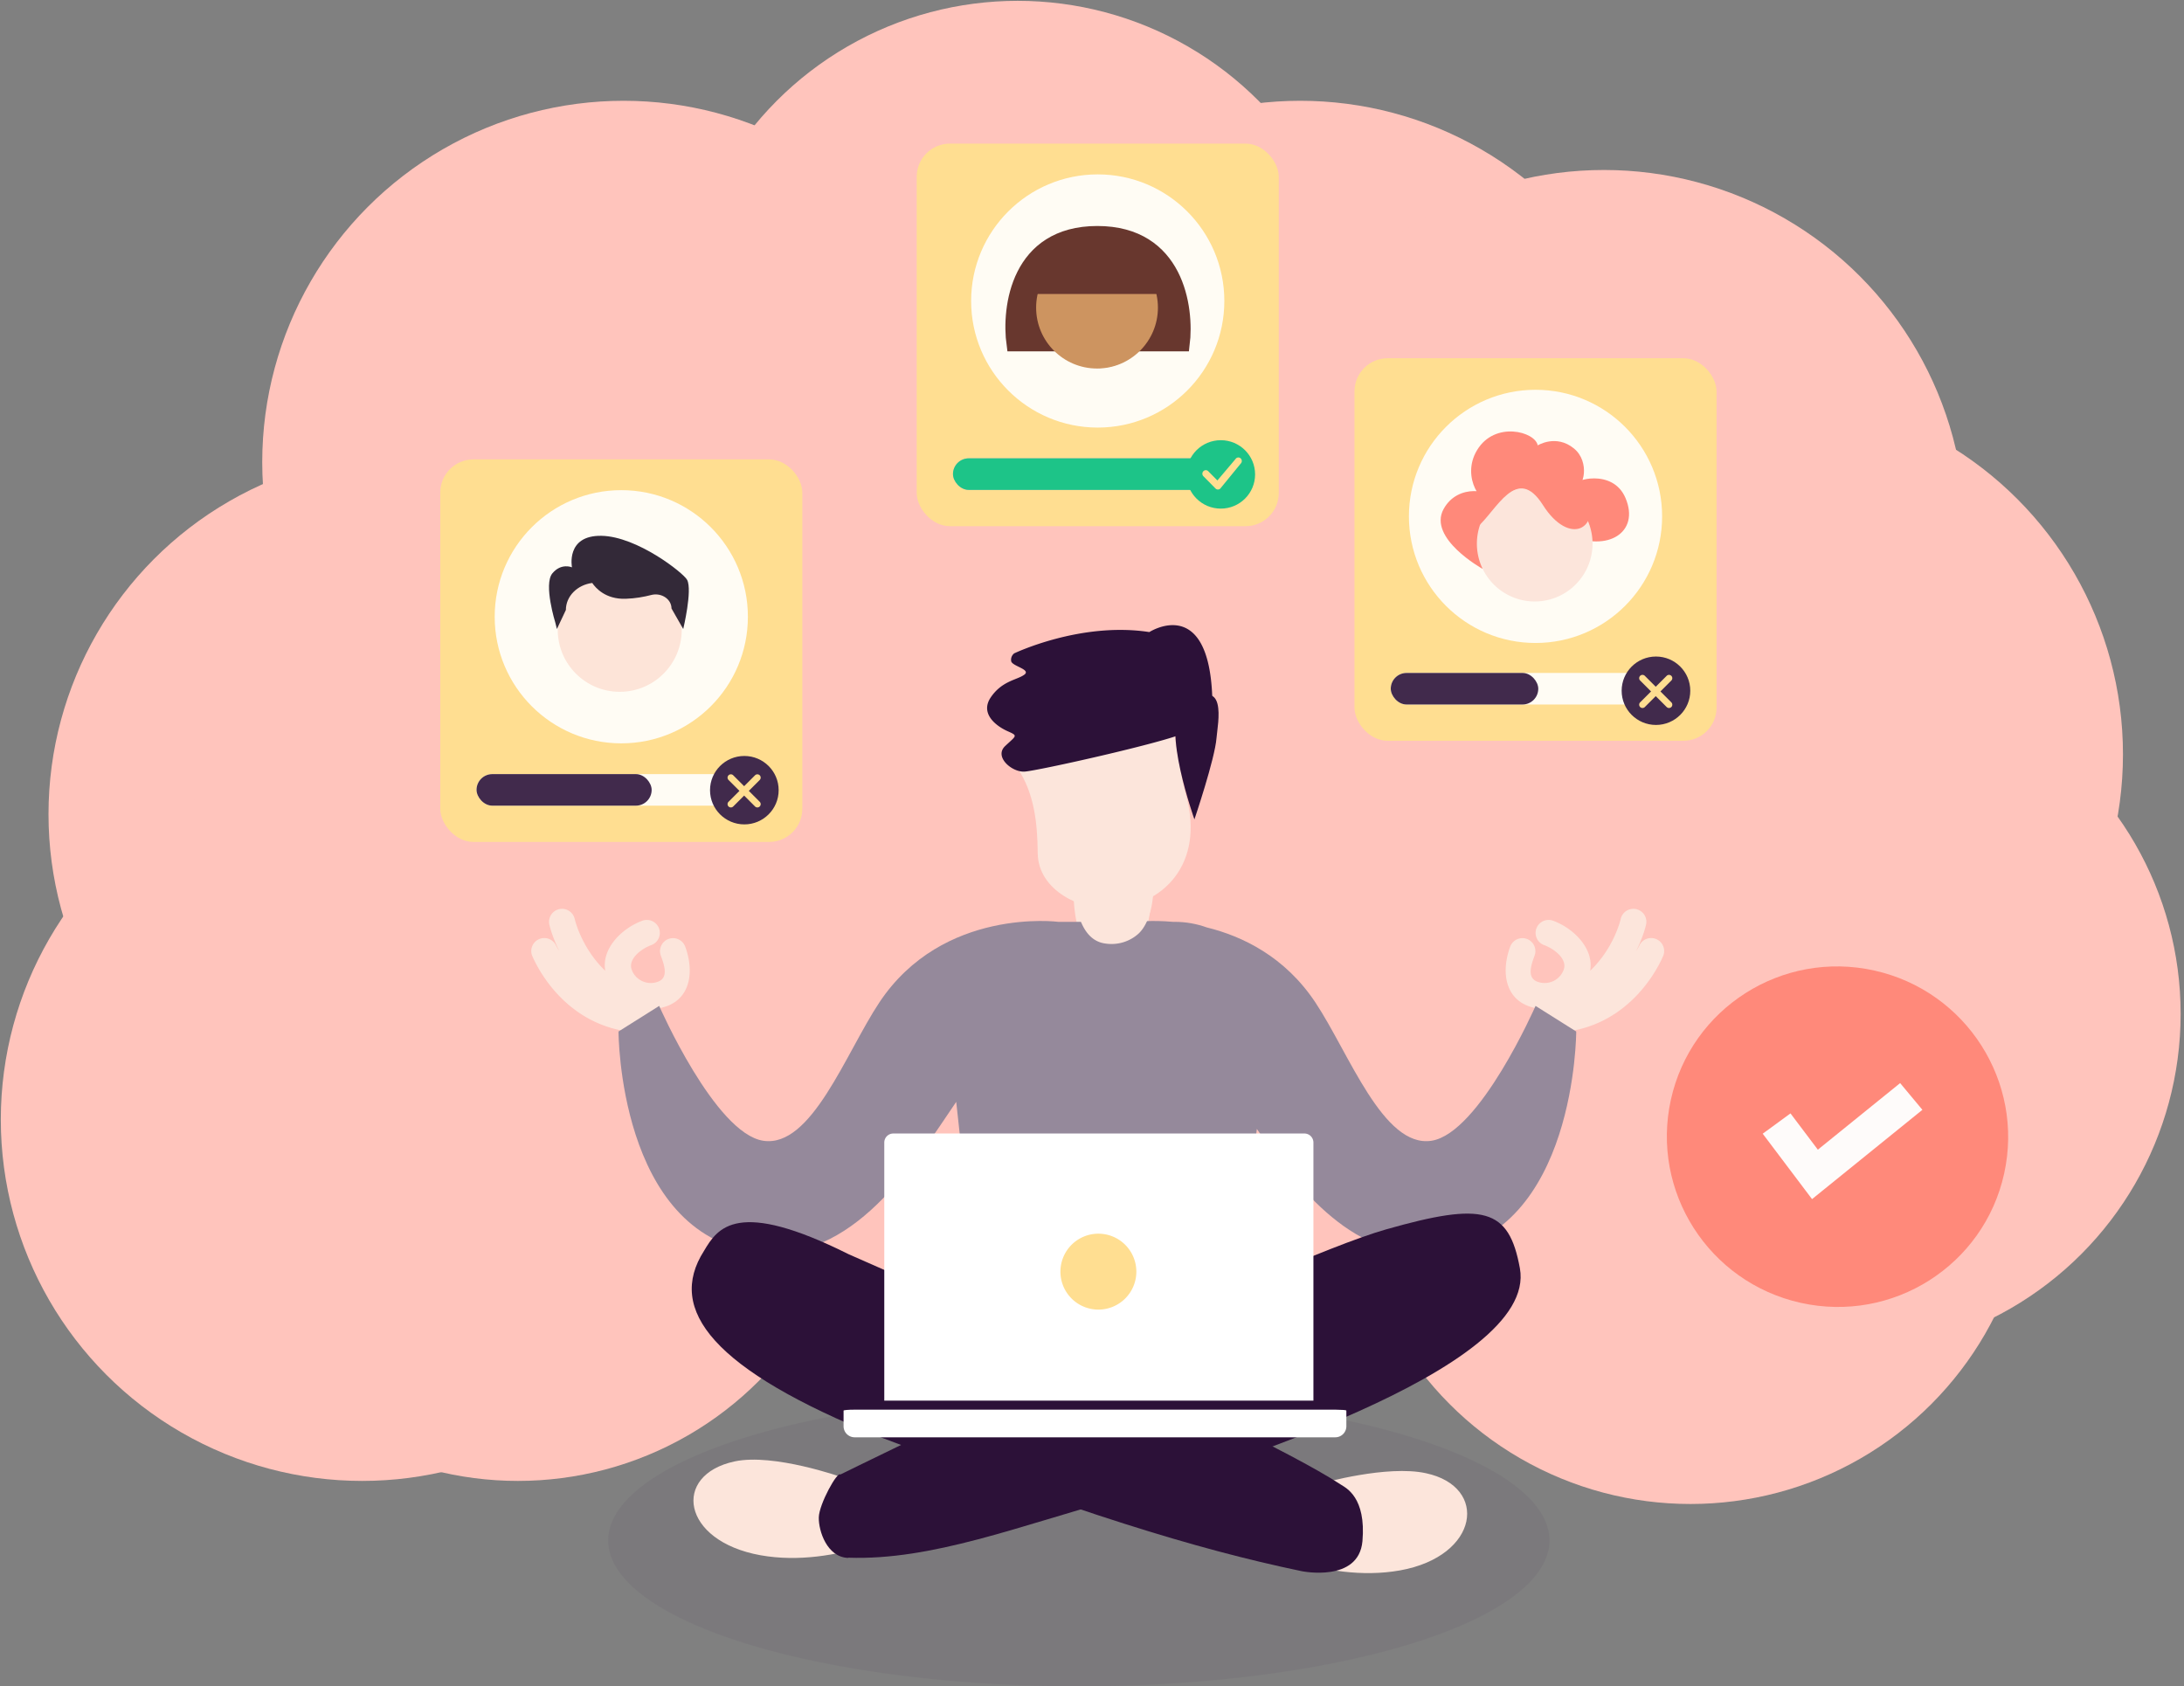 <svg xmlns="http://www.w3.org/2000/svg" width="395" height="305" fill="none" xmlns:v="https://vecta.io/nano"><rect width="100%" height="100%" fill="#808080" stroke="none"/><style><![CDATA[.B{fill-rule:evenodd}.C{fill:#ffde91}.D{fill:#fffcf4}.E{fill:#fce5db}.F{fill:#ff897a}.G{fill:#412a4c}.H{fill:#2c1138}]]></style><g fill="#ffc4bc"><circle cx="305.739" cy="210.486" r="61.536"/><circle cx="332.856" cy="183.368" r="61.536"/><circle cx="184.057" cy="61.687" r="61.536"/><circle cx="149.987" cy="173.633" r="61.536"/><circle cx="93.667" cy="206.313" r="61.536"/><circle cx="248.723" cy="166.68" r="61.536"/><circle cx="318.602" cy="136.434" r="65.36"/><circle cx="235.163" cy="83.589" r="65.36"/><circle cx="290.094" cy="96.105" r="65.36"/><circle cx="169.108" cy="95.41" r="65.36"/><circle cx="112.788" cy="83.589" r="65.36"/><circle cx="74.132" cy="147.264" r="65.36"/><circle cx="65.507" cy="202.489" r="65.36"/></g><rect x="165.797" y="25.977" width="65.48" height="69.19" rx="6" class="C"/><circle cx="198.537" cy="54.437" r="22.897" class="D"/><path d="M183.268 62.32h8.444 22.235c.844-6.741-1.07-20.223-15.48-20.223S182.33 55.579 183.268 62.32z" fill="#68372e" stroke="#68372e" stroke-width="2.445"/><circle cx="198.409" cy="55.639" r="11.014" fill="#cd9460"/><path d="M193.893 59.611c1.264 1.986 5.958 4.514 9.569-.18" stroke="#cd9460" stroke-width="8.888" stroke-linecap="round"/><path d="M210.324 53.174h-23.293l1.264-8.009 8.487-2.347 9.028 1.264 4.514 9.092z" fill="#68372e"/><rect x="172.357" y="82.898" width="46.364" height="5.706" rx="2.853" fill="#c0b8c3"/><g fill="#1dc488"><rect x="172.357" y="82.898" width="46.364" height="5.706" rx="2.853"/><ellipse cx="220.792" cy="85.804" rx="6.206" ry="6.188"/></g><g class="C"><path d="M220.178 86.899l3.275-3.872c.191-.293.578-.372.864-.177s.363.591.172.884l-3.696 4.52c-.218.335-.68.382-.958.097l-2.192-2.222a.65.65 0 0 1 0-.902c.243-.249.638-.249.881 0l1.654 1.672z" class="B"/><rect x="244.975" y="64.793" width="65.48" height="69.19" rx="6"/></g><circle cx="277.715" cy="93.396" r="22.897" class="D"/><path d="M278.114 80.555s3.306-2.076 6.535.543c3.046 2.475 1.624 7.352.509 6.535-.956-.697 6.497-3.075 8.832 2.446 2.648 6.256-3.315 9.807-10.115 6.713h-9.864l-5.92 6.066s-9.899-5.503-7.001-10.789c2.676-4.877 9.072-3.138 8.351-1.932-1.014 1.691-5.348-3.661-2.302-8.716 3.22-5.343 10.533-3.354 10.975-.865z" class="F"/><path d="M288.029 98.329a10.46 10.46 0 0 1-10.459 10.459 10.46 10.46 0 0 1-10.459-10.459A10.46 10.46 0 0 1 277.57 87.87a10.46 10.46 0 0 1 10.459 10.459z" class="E"/><path d="M279.064 91.357c-4.781-7.539-8.398 1.042-11.953 4.046l1.839-10.481 18.205 3.678c2.513 7.355-3.392 10.168-8.091 2.758z" class="F"/><rect x="251.535" y="121.714" width="47.933" height="5.706" rx="2.853" class="D"/><g class="G"><rect x="251.535" y="121.714" width="26.677" height="5.706" rx="2.853"/><ellipse cx="299.499" cy="124.931" rx="6.206" ry="6.188"/></g><g class="C"><path d="M296.638 122.237a.6.6 0 0 1 .848 0l1.973 1.972 1.973-1.972a.6.6 0 0 1 .791-.05l.056.05a.6.6 0 0 1 0 .847l-1.972 1.973 1.972 1.973a.6.6 0 0 1 .05.791l-.05.056a.6.6 0 0 1-.847 0l-1.973-1.972-1.973 1.972a.6.6 0 0 1-.791.05l-.057-.05a.6.6 0 0 1 0-.847l1.973-1.973-1.973-1.973a.6.6 0 0 1-.049-.791l.049-.056z" class="B"/><rect x="79.627" y="83.089" width="65.48" height="69.19" rx="6"/></g><circle cx="112.367" cy="111.55" r="22.897" class="D"/><circle cx="112.086" cy="113.915" r="11.211" fill="#fde4d8"/><path d="M123.569 113.768l-2.119-3.712c0-.225-.037-.45-.097-.654-.399-1.339-1.984-2.196-3.569-1.789-1.319.343-2.904.632-4.635.686-3.654.118-5.444-1.982-6.037-2.861-2.698.343-4.767 2.4-4.767 4.886l-1.624 3.444-.276-1.12s-2.178-6.974-.545-8.945c1.61-1.94 3.546-1.093 3.546-1.093s-1.162-5.807 5.323-5.7c6.474.107 14.895 6.76 15.512 7.982.968 1.875-.712 8.876-.712 8.876z" fill="#332938"/><rect x="86.188" y="140.01" width="45.508" height="5.706" rx="2.853" class="D"/><g class="G"><rect x="86.188" y="140.01" width="31.67" height="5.706" rx="2.853"/><ellipse cx="134.622" cy="142.917" rx="6.206" ry="6.188"/></g><path d="M131.763 140.223a.6.6 0 0 1 .848 0l1.973 1.972 1.973-1.972a.6.6 0 0 1 .791-.05l.056.05a.6.6 0 0 1 0 .847l-1.972 1.973 1.972 1.973a.6.6 0 0 1 .05.791l-.05.057a.6.6 0 0 1-.847 0l-1.973-1.973-1.973 1.973a.6.6 0 0 1-.791.049l-.057-.049a.6.6 0 0 1 0-.848l1.973-1.973-1.973-1.973a.6.6 0 0 1-.049-.791l.049-.056z" class="B C"/><g class="E"><path d="M195.674 149.803l.664-1.595 5.256.047 5.683 3.468c-.145.983.443 4.529.764 9.096.268 4.196-.481 8.368-2.559 10.365-.767.705-1.679 1.229-2.669 1.536a6.95 6.95 0 0 1-3.06.237c-8.663-1.014-4.92-23.169-4.079-23.154z"/><path d="M211.977 129.522s1.189 9.449 2.525 14.289c3.453 12.502-4.201 20.062-13.686 20.56-5.067.264-13.038-3.178-13.131-10.039-.054-5.649-.656-10.816-3.576-15.276"/></g><path d="M183.421 118.175s12.025-5.774 24.452-3.854c0 0 10.654-6.885 11.374 11.617.085 2.074-1.471 4.911-5.041 6.63s-26.681 6.884-28.95 6.992-5.513-2.691-3.461-4.626 2.377-1.827.434-2.69-5.079-3.122-3.028-6.129 4.754-3.122 6.055-4.085-2.268-1.542-2.377-2.475a1.48 1.48 0 0 1 .085-.762c.095-.243.253-.456.457-.618h0z" class="B H"/><path d="M123.927 171.214c-.446-1.215-1.8-1.838-3.016-1.392a2.35 2.35 0 0 0-1.393 3.015c.708 1.907 1.368 4.03-.533 4.73-.923.338-1.924.3-2.816-.108-.893-.415-1.578-1.146-1.916-2.069-.7-1.907 1.647-3.756 3.548-4.456a2.35 2.35 0 0 0 1.393-3.015c-.454-1.215-1.801-1.838-3.017-1.392-3.862 1.423-7.41 5.141-6.71 9.056-4.255-4.077-5.455-9.069-5.525-9.376-.284-1.262-1.539-2.054-2.801-1.777-1.269.285-2.062 1.538-1.785 2.8.046.207.516 2.215 1.816 4.822-.377-.6-.585-1-.623-1.077a2.35 2.35 0 0 0-3.139-1.076c-1.17.569-1.654 1.976-1.085 3.138.246.5 5.417 13.09 19.39 13.736.038 0 .816-.753.854-.753 1.246 0 2.285-.985 2.347-2.239.015-.276-.031-.546-.108-.799 0-.024.015-.039.023-.054a2.13 2.13 0 0 0 .085-.531c.569-.085 1.139-.215 1.7-.423 4.34-1.6 4.919-6.43 3.311-10.768v.008zm149.212 0c.447-1.215 1.801-1.838 3.017-1.392a2.35 2.35 0 0 1 1.392 3.015c-.708 1.907-1.367 4.03.533 4.73.924.338 1.924.3 2.817-.108.892-.415 1.577-1.146 1.915-2.069.701-1.907-1.647-3.756-3.547-4.456a2.35 2.35 0 0 1-1.393-3.015c.454-1.215 1.8-1.838 3.016-1.392 3.863 1.423 7.411 5.141 6.71 9.056 4.256-4.077 5.456-9.069 5.525-9.376.285-1.262 1.539-2.054 2.801-1.777a2.35 2.35 0 0 1 1.785 2.8c-.046.207-.515 2.215-1.816 4.822.377-.6.585-1 .623-1.077a2.35 2.35 0 0 1 3.14-1.076c1.169.569 1.654 1.976 1.085 3.138-.247.5-5.417 13.09-19.39 13.736-.039 0-.816-.753-.855-.753-1.246 0-2.285-.985-2.346-2.239-.016-.276.03-.546.107-.799 0-.024-.015-.039-.023-.054-.054-.177-.077-.354-.084-.531-.57-.085-1.139-.215-1.701-.423-4.34-1.6-4.919-6.43-3.311-10.768v.008z" class="E"/><path d="M277.721 181.935s-10.095 23.043-18.821 24.389c-8.726 1.339-14.897-15.836-20.991-25.004-5.509-8.291-13.165-11.983-19.659-13.583-1.816-.654-3.771-1.007-5.817-1.007h-.285c-3.955-.347-6.64 0-6.64 0h-14.081s-20.899-2.723-32.394 14.59c-6.087 9.168-12.258 26.343-20.991 25.004-8.726-1.338-18.821-24.389-18.821-24.389l-7.356 4.63s0 36.534 24.838 39.887c17.467 2.362 28.778-16.182 36.241-27.165l1.693 15.536-.669 15.66h53.03l-.669-17.898.985-8.399c7.387 10.799 17.867 24.305 32.925 22.266 24.838-3.353 24.838-39.887 24.838-39.887l-7.356-4.63z" fill="#95899b"/><ellipse opacity=".7" cx="195.117" cy="278.611" rx="85.126" ry="26.389" fill-opacity=".1" class="G"/><path d="M239.059 268.276l-13.789 10.489s14.059 7.75 27.951 5.264c14.337-2.573 16.054-15.144 4.679-17.574-7.038-1.536-18.841 1.821-18.841 1.821zm-86.834-1.108l13.275 8.858s-14.059 7.75-27.952 5.265c-14.336-2.573-16.054-14.542-4.678-16.973 7.069-1.504 19.355 2.85 19.355 2.85z" class="E"/><g class="H"><path d="M153.417 281.734c15.151.522 30.873-5.747 49.08-10.75 15.27-4.979 75.766-23.036 72.393-41.584-1.987-10.908-6.57-12.064-24.231-7.037-20.25 5.755-98.675 44.33-98.675 44.33-.515-.649-3.839 5.312-3.895 7.758s1.489 7.188 5.304 7.323" class="B"/><path d="M153.517 226.86c-20.202-10.101-23.701-4.829-26.195-.61-6.808 10.647 1.631 21.493 31.776 33.636 35.781 13.56 56.648 20.178 76.335 24.287 0 0 10.291 2.121 10.98-5.415.696-7.971-3.008-9.658-3.879-10.228-9.254-6.103-35.694-18.207-35.694-18.207"/></g><path d="M195.766 146.985l.689-1.631 5.446.048 5.89 3.546c-.151 1.006.459 4.631.791 9.302.277 4.29-.498 8.557-2.652 10.6a7.3 7.3 0 0 1-2.766 1.57c-1.026.313-2.109.396-3.171.242-8.977-1.037-5.098-23.693-4.227-23.677z" class="E"/><path d="M213.917 127.997c-3.958 3.166 2.106 20.202 2.106 20.202s3.705-10.924 3.998-14.732c.182-2.414 2.311-12.207-6.104-5.47z" class="B H"/><path d="M159.932 253.329h77.614v-46.691c-.002-.431-.174-.843-.479-1.148a1.63 1.63 0 0 0-1.147-.477h-74.357a1.63 1.63 0 0 0-.624.124c-.198.082-.378.202-.53.353a1.62 1.62 0 0 0-.353.53 1.63 1.63 0 0 0-.124.624v46.685zm-7.362 4.629a2 2 0 0 0 2 2h86.933a2 2 0 0 0 2-2v-2.828c-.002-.045-.204-.087-.561-.119l-1.345-.049h-87.116l-.731.013-.62.036-.414.055c-.096.021-.146.042-.146.065v2.827z" fill="#fff"/><path d="M198.655 236.864a6.87 6.87 0 0 0 6.866-6.866 6.87 6.87 0 0 0-6.866-6.867 6.87 6.87 0 0 0-6.866 6.867 6.87 6.87 0 0 0 6.866 6.866z" class="B C"/><ellipse cx="30.875" cy="30.792" rx="30.875" ry="30.792" transform="matrix(.976 .217 -.216 .976 308.85 168.834)" class="F"/><path d="M347.687 200.728l-19.959 16.151-8.923-11.831 5.024-3.673 4.949 6.562 14.884-12.044 4.025 4.835z" fill="#fefbfa" class="B"/></svg>